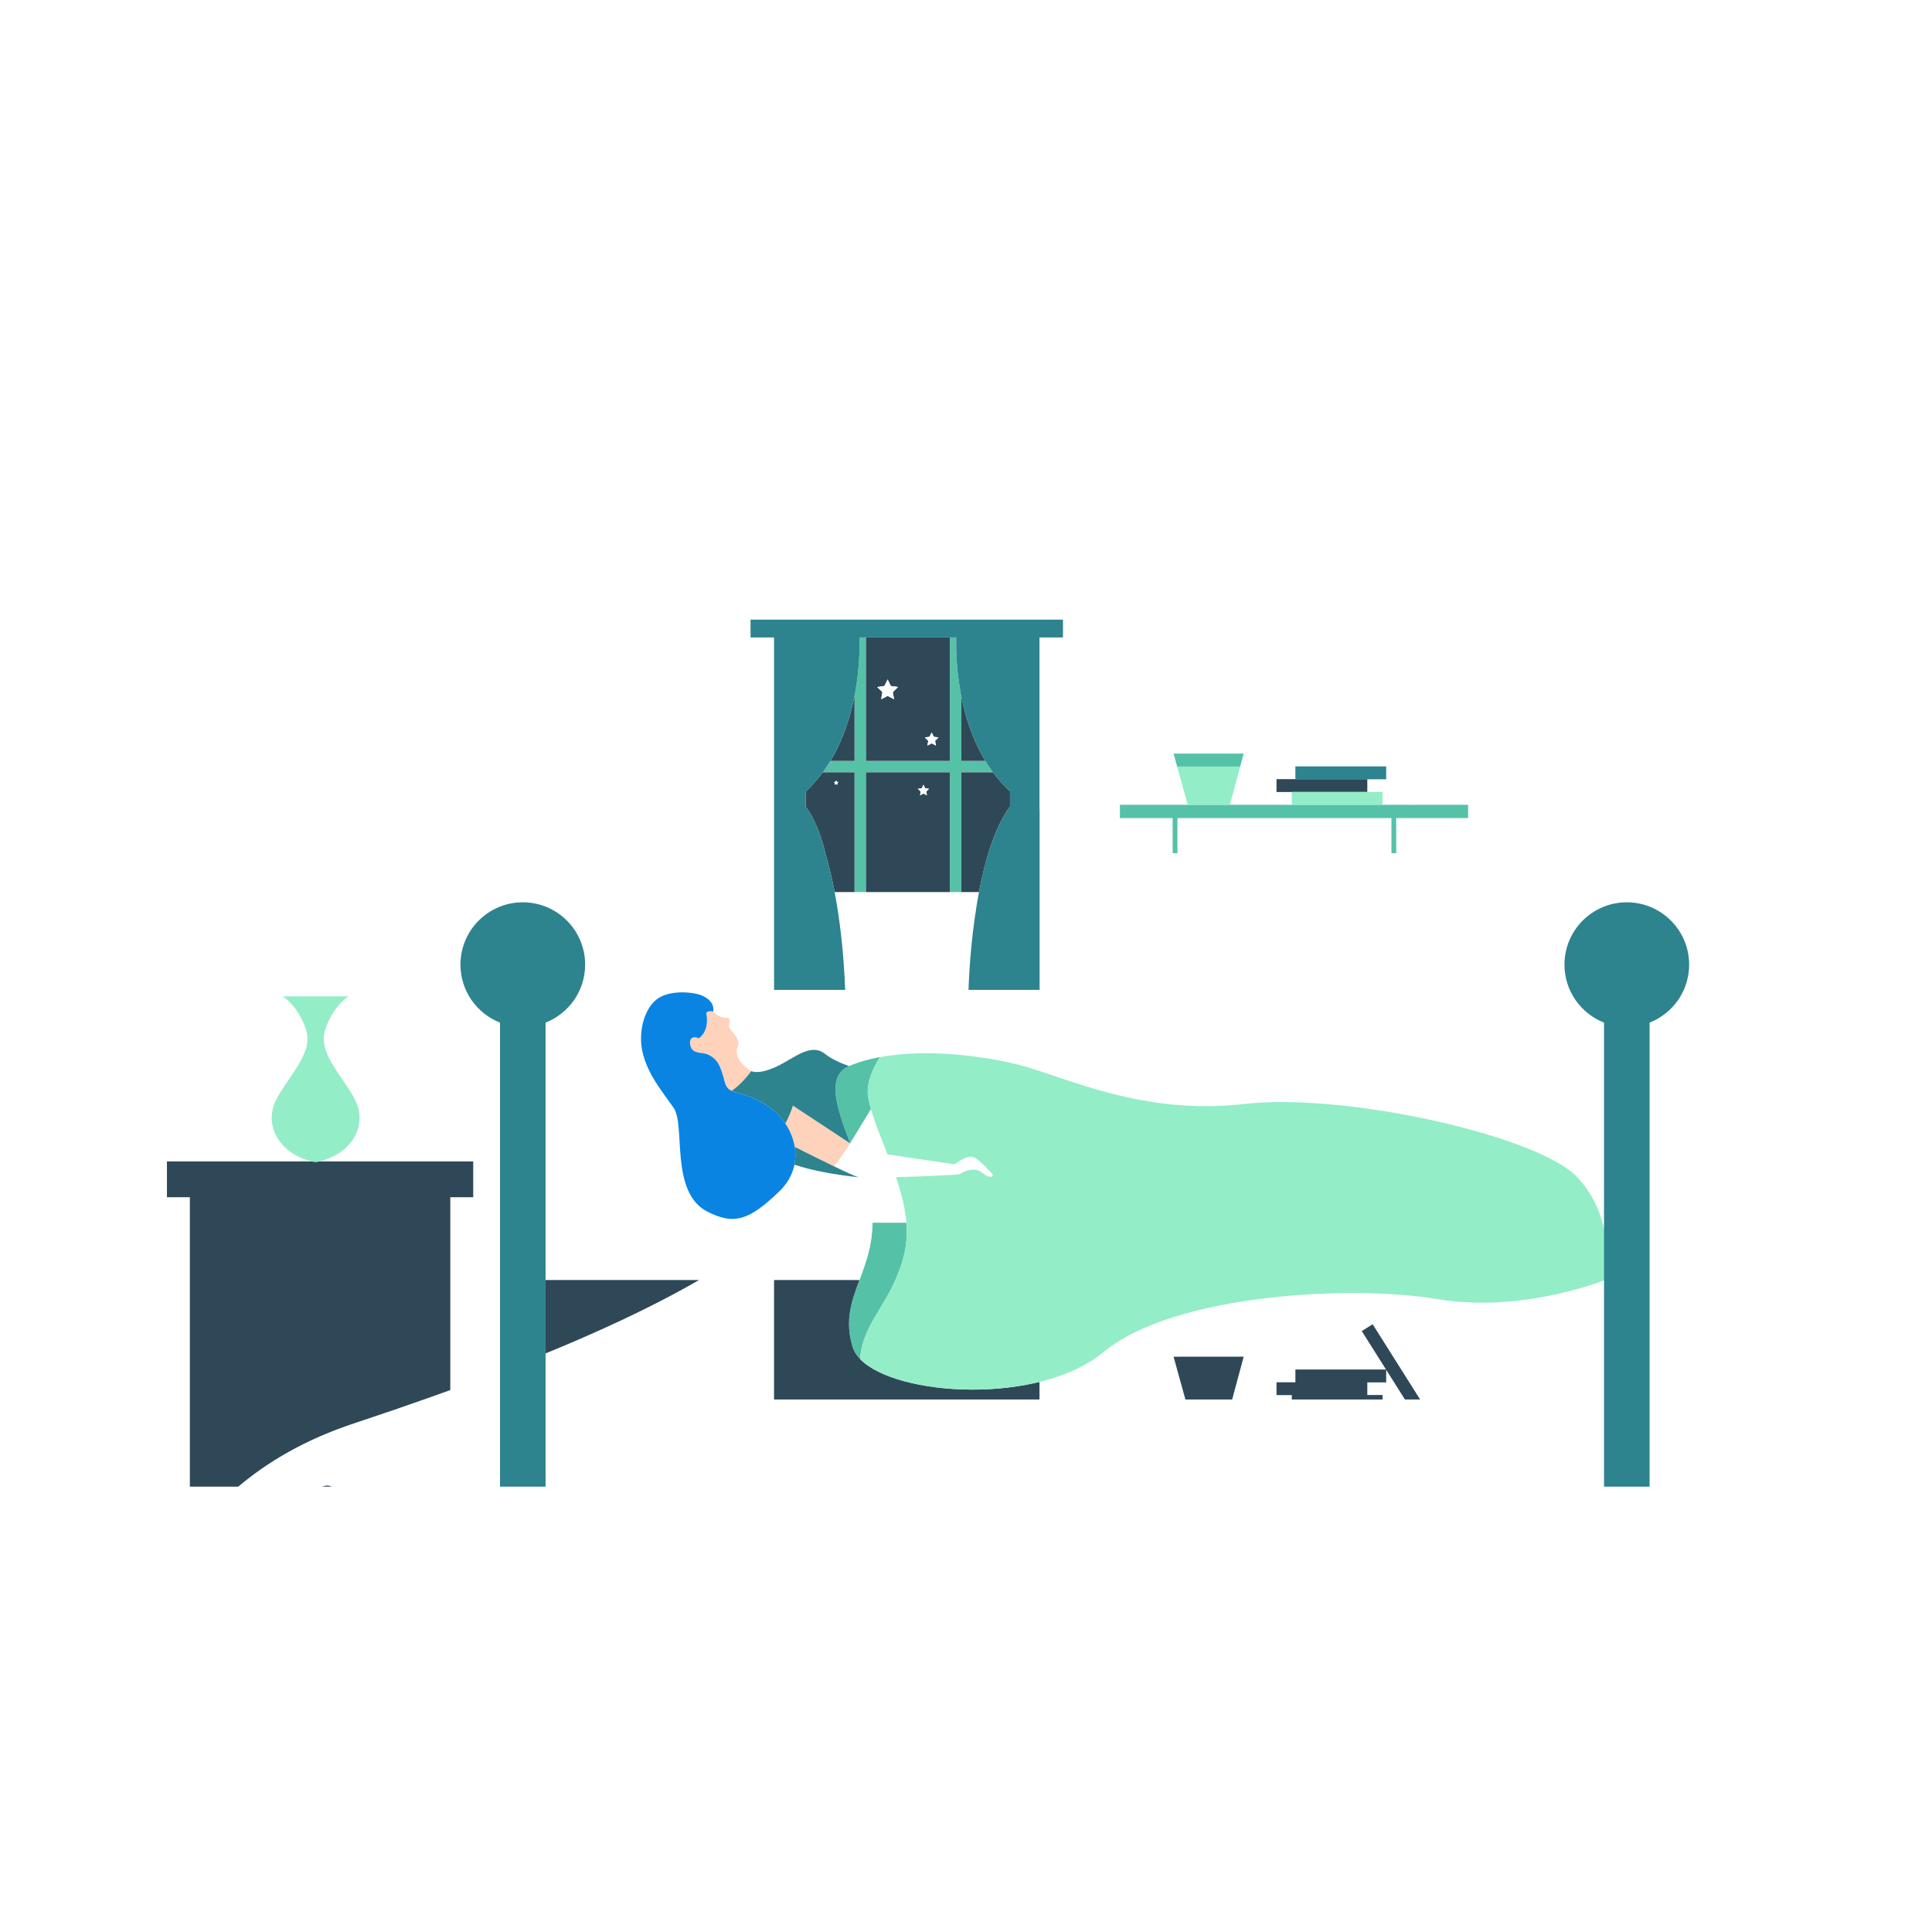 <svg width="596" height="596" viewBox="0 0 596 596" fill="none" xmlns="http://www.w3.org/2000/svg">
<g clip-path="url(#clip0_4_26)">
<path d="M303.971 234.726C304.699 235.929 305.488 237.11 306.337 238.262H296.574V275.197H293.038V238.262H267.147V275.197H263.611V238.262H253.803C254.652 237.11 255.44 235.929 256.169 234.726H263.611V214.672C265.185 206.668 265.228 199.789 265.137 196.654H267.147V234.726H293.038V196.654H295.003C294.911 199.819 294.956 206.799 296.574 214.9V234.726H303.971ZM261.908 328.886C254.749 331.995 258.085 341.822 262.286 352.728L265.619 354.924L273.814 356.127C271.279 349.649 268.7 343.608 267.825 338.481C267.176 334.676 268.816 330.327 271.45 326.078C268.034 326.714 264.807 327.627 261.908 328.886ZM266.246 363.281C267.903 368.117 269.138 372.815 269.138 376.901C269.138 393.264 258.581 400.752 262.98 415.451C263.384 416.802 264.188 418.071 265.326 419.247C266.258 407.425 275.05 402.136 278.846 387.347C280.88 379.423 279.107 371.098 276.41 363.152C272.13 363.274 268.263 363.339 266.246 363.281ZM345.48 248.262V252.375H361.751V263.191H363.23V252.375H429.237V263.191H430.716V252.375H452.903V248.262H345.48ZM382.582 236.484L383.664 232.463L362.031 232.476L363.14 236.484H382.582Z" fill="#55C2A8"/>
<path d="M495.193 394.835V431.721H168.302V394.835H265.136C262.717 401.322 260.532 407.27 262.98 415.451C263.384 416.802 264.188 418.071 265.326 419.247C276.566 430.872 320.693 433.485 340.4 417.115C362.101 399.088 417.233 396.315 443.333 400.752C469.433 405.189 494.823 394.976 494.823 394.976C494.823 394.976 494.837 394.92 494.857 394.835H495.193ZM310.93 249.724H310.966C311.252 249.295 311.452 249.027 311.534 248.92C311.537 248.916 311.539 248.914 311.541 248.911C311.564 248.882 311.58 248.861 311.58 248.861V244.17C311.096 243.719 310.627 243.258 310.171 242.79C310.159 242.778 310.147 242.766 310.136 242.754C309.681 242.286 309.241 241.81 308.813 241.326C308.805 241.317 308.796 241.308 308.788 241.298C308.355 240.809 307.936 240.311 307.53 239.808C307.529 239.806 307.527 239.804 307.526 239.803C307.117 239.296 306.721 238.782 306.338 238.261H296.575V275.196H302.014C303.814 265.721 306.607 256.085 310.93 249.724ZM303.336 233.643C303.28 233.545 303.225 233.447 303.17 233.349C302.998 233.043 302.829 232.736 302.664 232.428C302.631 232.365 302.596 232.303 302.563 232.241C302.37 231.876 302.182 231.51 301.998 231.143C301.954 231.055 301.911 230.967 301.868 230.88C301.719 230.579 301.574 230.278 301.432 229.976C301.391 229.889 301.349 229.802 301.309 229.715C301.137 229.344 300.968 228.973 300.805 228.601C300.779 228.542 300.754 228.482 300.728 228.423C300.588 228.1 300.451 227.777 300.318 227.454C300.28 227.361 300.241 227.268 300.203 227.174C299.894 226.416 299.604 225.656 299.33 224.897C299.299 224.811 299.269 224.725 299.238 224.64C299.117 224.299 298.998 223.958 298.884 223.618C298.87 223.576 298.855 223.534 298.841 223.493C298.712 223.107 298.587 222.722 298.467 222.337C298.446 222.271 298.426 222.206 298.406 222.14C298.302 221.804 298.2 221.469 298.102 221.134C298.084 221.074 298.067 221.014 298.049 220.955C297.936 220.566 297.826 220.178 297.721 219.791C297.715 219.769 297.709 219.747 297.704 219.725C297.605 219.361 297.511 218.998 297.419 218.637C297.404 218.577 297.388 218.517 297.373 218.456C297.18 217.686 297.002 216.922 296.837 216.167C296.826 216.117 296.815 216.067 296.804 216.016C296.724 215.642 296.646 215.27 296.572 214.901V234.727H303.969C303.753 234.367 303.543 234.005 303.336 233.643ZM293.037 234.726H267.146V196.654H293.037V234.726ZM275.422 213.506L277.025 211.943L274.809 211.621L273.818 209.613L272.827 211.621L270.611 211.943L272.214 213.506L271.835 215.713L273.817 214.671L275.799 215.713L275.422 213.506ZM288.47 228.537L289.532 227.502L288.064 227.289L287.407 225.959L286.751 227.289L285.283 227.502L286.345 228.537L286.094 230L287.407 229.31L288.72 230L288.47 228.537ZM293.037 275.197H267.146V238.262H293.037V275.197ZM285.736 244.174L286.596 243.336L285.408 243.163L284.877 242.087L284.346 243.163L283.158 243.336L284.017 244.174L283.814 245.357L284.876 244.798L285.938 245.357L285.736 244.174ZM248.573 248.879C248.564 248.868 248.559 248.861 248.559 248.861V244.17C249.043 243.719 249.512 243.258 249.968 242.79C249.98 242.778 249.992 242.766 250.003 242.754C250.458 242.286 250.899 241.809 251.327 241.326C251.335 241.317 251.343 241.308 251.351 241.3C251.784 240.81 252.203 240.313 252.61 239.809C252.611 239.808 252.612 239.806 252.613 239.805C253.022 239.298 253.418 238.783 253.802 238.263H263.61V275.198H257.476C256.733 271.292 255.821 267.358 254.703 263.638V263.637C254.637 263.33 254.568 263.028 254.498 262.73C254.451 262.53 254.402 262.334 254.353 262.138C254.318 261.998 254.284 261.858 254.248 261.72C254.197 261.523 254.146 261.329 254.094 261.137C254.06 261.01 254.025 260.886 253.99 260.761C253.804 260.095 253.612 259.457 253.414 258.846C253.381 258.744 253.348 258.642 253.314 258.541C253.253 258.357 253.192 258.176 253.13 257.998C253.099 257.909 253.068 257.822 253.037 257.734C252.826 257.135 252.611 256.566 252.396 256.026C252.366 255.952 252.337 255.877 252.307 255.804C252.24 255.64 252.174 255.479 252.108 255.32C252.081 255.257 252.055 255.196 252.029 255.134C251.809 254.618 251.591 254.133 251.376 253.68C251.348 253.622 251.321 253.564 251.294 253.507C251.228 253.371 251.164 253.237 251.099 253.106C251.075 253.058 251.052 253.012 251.028 252.965C250.889 252.686 250.751 252.419 250.618 252.168C250.613 252.159 250.609 252.15 250.604 252.141C250.542 252.024 250.481 251.913 250.421 251.803C250.394 251.754 250.368 251.706 250.342 251.659C250.285 251.556 250.228 251.455 250.173 251.357C250.149 251.315 250.126 251.275 250.102 251.233C249.996 251.048 249.893 250.873 249.794 250.709C249.776 250.68 249.758 250.649 249.741 250.62C249.693 250.541 249.647 250.466 249.601 250.392C249.574 250.349 249.548 250.307 249.522 250.265C249.48 250.198 249.439 250.132 249.399 250.07C249.372 250.028 249.347 249.989 249.321 249.949C249.257 249.851 249.197 249.76 249.141 249.675C249.116 249.637 249.09 249.598 249.065 249.562C249.035 249.518 249.009 249.479 248.981 249.44C248.957 249.405 248.934 249.372 248.911 249.34C248.888 249.306 248.865 249.274 248.844 249.244C248.817 249.206 248.793 249.173 248.77 249.141C248.75 249.114 248.732 249.088 248.715 249.065C248.691 249.033 248.67 249.004 248.651 248.979C248.639 248.963 248.631 248.953 248.622 248.94C248.609 248.923 248.599 248.909 248.59 248.898C248.582 248.89 248.577 248.885 248.573 248.879ZM257.253 241.266L257.602 241.606L257.52 242.087L257.952 241.86L258.384 242.087L258.302 241.606L258.651 241.266L258.168 241.196L257.952 240.759L257.736 241.196L257.253 241.266ZM263.61 214.672C263.535 215.055 263.456 215.44 263.373 215.827C263.363 215.875 263.352 215.924 263.342 215.973C263.267 216.322 263.19 216.672 263.109 217.024C263.1 217.065 263.091 217.106 263.081 217.146C262.992 217.532 262.899 217.92 262.802 218.31C262.792 218.349 262.782 218.388 262.772 218.427C262.685 218.776 262.594 219.125 262.5 219.476C262.483 219.54 262.466 219.605 262.448 219.669C262.343 220.058 262.235 220.448 262.122 220.839C262.116 220.858 262.11 220.878 262.105 220.897C262 221.26 261.89 221.625 261.778 221.989C261.753 222.068 261.729 222.148 261.704 222.227C261.464 222.997 261.207 223.769 260.934 224.542C260.904 224.628 260.873 224.714 260.842 224.8C260.718 225.144 260.592 225.488 260.461 225.832C260.444 225.877 260.428 225.922 260.41 225.967C260.265 226.348 260.114 226.728 259.96 227.109C259.925 227.196 259.889 227.282 259.853 227.369C259.722 227.687 259.588 228.005 259.451 228.323C259.418 228.399 259.386 228.475 259.353 228.551C259.189 228.927 259.02 229.303 258.846 229.677C258.811 229.753 258.774 229.828 258.739 229.904C258.593 230.215 258.443 230.526 258.29 230.836C258.245 230.928 258.2 231.02 258.154 231.111C257.968 231.482 257.779 231.853 257.583 232.221C257.556 232.272 257.528 232.323 257.501 232.374C257.328 232.697 257.151 233.019 256.971 233.34C256.917 233.437 256.862 233.533 256.807 233.629C256.597 233.996 256.385 234.362 256.165 234.725H263.607V214.672H263.61ZM51.499 369.335H58.57V458.623H138.909V369.335H145.98V358.276H51.5L51.499 369.335ZM421.798 240.362H393.787V244.328H421.798V240.362Z" fill="#2F4858"/>
<path d="M272.215 213.506L270.612 211.943L272.828 211.621L273.819 209.613L274.81 211.621L277.026 211.943L275.423 213.506L275.802 215.713L273.82 214.671L271.838 215.713L272.215 213.506ZM257.52 242.087L257.952 241.86L258.384 242.087L258.302 241.606L258.651 241.266L258.168 241.196L257.952 240.759L257.736 241.196L257.253 241.266L257.602 241.606L257.52 242.087ZM288.064 227.288L287.407 225.958L286.751 227.288L285.283 227.501L286.345 228.536L286.094 230L287.407 229.31L288.72 230L288.469 228.538L289.531 227.503L288.064 227.288ZM283.814 245.357L284.876 244.798L285.938 245.357L285.735 244.174L286.595 243.336L285.407 243.163L284.876 242.087L284.345 243.163L283.157 243.336L284.016 244.174L283.814 245.357ZM171.674 331.56L210.801 362.518C209.06 354.493 210.163 345.076 207.781 341.707C203.991 336.345 200.067 331.663 198.354 325.161C198.262 324.81 198.185 324.456 198.115 324.1L185.484 314.106C181.58 311.017 175.911 311.678 172.823 315.582L170.199 318.899C167.109 322.803 167.77 328.471 171.674 331.56ZM240.368 367.564C231.308 376.254 226.6 378.101 218.181 373.758C213.925 371.563 211.902 367.406 210.856 362.757H189.657C177.863 362.757 168.302 372.318 168.302 384.112V394.836H265.136C267.063 389.668 269.139 384.157 269.139 376.901C269.139 372.815 267.904 368.117 266.247 363.281C268.263 363.339 243.901 362.757 243.901 362.757C243.092 364.436 241.937 366.059 240.368 367.564ZM84.909 296.948C84.778 295.428 83.516 294.231 81.962 294.231C80.32 294.231 78.989 295.562 78.989 297.203C78.989 298.845 80.32 300.176 81.962 300.176C83.417 300.176 84.623 299.129 84.879 297.748C88.233 298.205 93.498 300.112 95.012 307.44L95.827 307.271C94.221 299.488 88.494 297.449 84.909 296.948ZM86.646 277.293C86.767 276.969 86.842 276.622 86.842 276.256C86.842 274.614 85.511 273.283 83.869 273.283C82.227 273.283 80.897 274.614 80.897 276.256C80.897 277.898 82.228 279.229 83.869 279.229C84.844 279.229 85.702 278.753 86.244 278.027C97.643 285.738 95.978 307.09 95.958 307.319L96.787 307.391C96.809 307.155 98.521 285.251 86.646 277.293ZM114.918 286.23C113.714 286.23 112.683 286.949 112.216 287.978C109.847 287.54 106.386 287.465 103.241 289.581C98.116 293.033 98.613 305.767 98.689 307.252C98.58 306.612 95.818 289.941 100.163 278.058C100.409 278.124 100.663 278.171 100.93 278.171C102.572 278.171 103.902 276.84 103.902 275.198C103.902 273.556 102.571 272.226 100.93 272.226C99.289 272.226 97.958 273.557 97.958 275.198C97.958 276.276 98.538 277.212 99.397 277.733C94.895 290.018 97.842 307.243 97.875 307.429L98.69 307.284C98.692 307.329 98.694 307.362 98.695 307.381L99.526 307.331C99.518 307.194 98.769 293.596 103.705 290.272C106.551 288.356 109.76 288.409 111.985 288.8C111.967 288.933 111.944 289.065 111.944 289.204C111.944 290.846 113.275 292.177 114.916 292.177C116.557 292.177 117.889 290.846 117.889 289.204C117.89 287.561 116.56 286.23 114.918 286.23ZM423.444 222.456L420.09 224.573L435.038 248.263L438.392 246.146L423.444 222.456Z" fill="white"/>
<path d="M304.802 362.892C303.291 362.489 302.486 360.475 299.565 360.878C296.645 361.281 297.148 361.986 295.487 362.288C293.825 362.59 267.371 363.644 264.954 363.191C263.378 362.896 252.525 357.511 245.159 353.799C244.744 351.238 243.721 348.772 242.256 346.587C243.728 344.017 244.597 341.074 244.597 341.074L265.618 354.924L294.53 359.166C294.53 359.166 297.752 356.548 299.767 356.85C301.781 357.152 304.399 360.475 305.608 361.583C306.816 362.691 306.313 363.295 304.802 362.892ZM227.425 325.521C226.775 322.681 228.429 322.852 227.592 320.798C226.755 318.744 224.756 317.389 224.845 316.472C224.934 315.555 225.57 314.478 224.487 314.022C223.51 313.611 223.08 314.763 219.95 312.138L219.949 312.142C219.949 312.142 219.151 311.551 217.834 312.383C217.834 312.383 219.255 317.722 215.546 320.322C215.546 320.322 214.206 319.536 213.327 320.322C212.449 321.108 212.726 323.743 214.529 324.436C216.332 325.129 217.487 324.575 219.429 325.869C221.37 327.163 222.249 328.642 223.497 333.542C223.938 335.272 224.634 336.028 225.715 336.526C227.307 335.379 229.54 333.455 231.731 330.452C230.729 329.807 227.956 327.84 227.425 325.521Z" fill="#FFD2BB"/>
<g filter="url(#filter0_dddddd_4_26)">
<path d="M245.121 358.952C245.101 359.063 245.092 359.175 245.07 359.286C250.741 361.225 258.098 362.436 264.939 363.187C264.923 363.184 264.892 363.173 264.875 363.169C264.897 363.174 264.935 363.188 264.955 363.192C265.071 363.214 265.258 363.231 265.479 363.246C265.563 363.255 265.647 363.264 265.731 363.273C262.107 363.193 243.902 362.757 243.902 362.757C243.897 362.766 243.891 362.776 243.887 362.785C244.488 361.532 244.891 360.246 245.121 358.952ZM243.885 362.785C243.682 363.204 243.459 363.618 243.212 364.029C243.46 363.618 243.684 363.203 243.885 362.785ZM168.302 458.623H494.824V431.721H168.302V458.623ZM210.856 362.756C210.856 362.757 210.857 362.758 210.857 362.759C210.839 362.678 210.819 362.599 210.801 362.518L171.674 331.56C169.674 329.978 168.532 327.718 168.302 325.367V384.112C168.302 372.318 177.863 362.757 189.657 362.757L210.856 362.756ZM521.078 297.581C521.078 286.961 512.469 278.352 501.849 278.352C491.229 278.352 482.62 286.961 482.62 297.581C482.62 305.718 487.682 312.659 494.823 315.467V379.153C493.729 373.949 491.327 368.18 486.441 363.033C474.442 350.393 415.18 336.963 383.801 340.568C352.423 344.173 328.669 332.248 314.886 328.642C303.729 325.723 285.876 323.406 271.429 326.11C271.436 326.099 271.442 326.087 271.449 326.076C271.099 326.141 270.761 326.222 270.415 326.293C267.388 326.915 264.515 327.753 261.914 328.882C258.966 327.818 256.376 326.599 254.581 325.16C249.994 321.483 244.879 326.609 239.351 329.122C233.822 331.635 231.758 330.416 231.758 330.416C231.749 330.429 231.74 330.44 231.731 330.452C230.729 329.807 227.956 327.839 227.425 325.521C226.775 322.681 228.429 322.852 227.592 320.798C226.755 318.744 224.756 317.389 224.845 316.472C224.934 315.555 225.57 314.478 224.487 314.022C223.51 313.611 223.08 314.763 219.95 312.138L219.949 312.142C219.949 312.142 221.024 309.044 216.517 307.102C214.08 306.052 206.741 305.207 202.719 308.188C198.914 311.009 196.873 317.862 198.114 324.099L185.483 314.105C181.579 311.016 175.91 311.677 172.822 315.581L170.198 318.898C169.083 320.308 168.464 321.948 168.302 323.613V315.466C175.443 312.658 180.505 305.717 180.505 297.58C180.505 286.96 171.896 278.351 161.276 278.351C150.656 278.351 142.047 286.96 142.047 297.58C142.047 305.717 147.109 312.658 154.25 315.466V458.622H138.909V369.333H145.98V358.274H98.529C108.991 355.675 113.461 346.653 109.455 339.119C105.263 331.234 97.926 324.742 100.372 317.46C102.817 310.178 107.534 307.354 107.534 307.354H99.106L99.527 307.329C99.519 307.192 98.77 293.594 103.706 290.27C106.552 288.354 109.761 288.406 111.986 288.798C111.968 288.931 111.945 289.063 111.945 289.202C111.945 290.844 113.276 292.175 114.918 292.175C116.56 292.175 117.891 290.844 117.891 289.202C117.891 287.56 116.56 286.23 114.918 286.23C113.714 286.23 112.683 286.949 112.216 287.977C109.847 287.539 106.386 287.464 103.241 289.58C98.116 293.032 98.613 305.766 98.689 307.251C98.58 306.611 95.818 289.94 100.163 278.057C100.409 278.123 100.663 278.17 100.93 278.17C102.572 278.17 103.902 276.839 103.902 275.197C103.902 273.555 102.571 272.225 100.93 272.225C99.288 272.225 97.957 273.556 97.957 275.197C97.957 276.275 98.537 277.211 99.396 277.732C95.039 289.62 97.658 306.132 97.862 307.356H97.68H97.052H96.79C96.851 306.57 98.364 285.148 86.645 277.295C86.766 276.971 86.842 276.624 86.842 276.258C86.842 274.616 85.511 273.285 83.869 273.285C82.227 273.285 80.897 274.616 80.897 276.258C80.897 277.9 82.228 279.231 83.869 279.231C84.844 279.231 85.702 278.755 86.244 278.029C97.643 285.74 95.978 307.092 95.958 307.321L96.377 307.357H95.418L95.827 307.272C94.22 299.49 88.494 297.451 84.909 296.95C84.778 295.43 83.516 294.233 81.962 294.233C80.32 294.233 78.989 295.564 78.989 297.205C78.989 298.847 80.32 300.178 81.962 300.178C83.417 300.178 84.623 299.131 84.879 297.75C88.219 298.205 93.453 300.102 94.991 307.358H87.2C87.2 307.358 91.916 310.182 94.362 317.464C96.808 324.746 89.471 331.238 85.279 339.123C81.273 346.657 85.743 355.679 96.205 358.278H51.499V369.337H58.57V458.626H54.544C54.544 458.626 -9.361 292.28 109.264 253.023C177.216 230.535 213.228 212.415 234.302 196.656H238.786V249.726V264.013V275.198V305.381H260.713C260.713 305.381 260.383 290.416 257.45 275.071C257.458 275.114 257.469 275.156 257.477 275.198H263.611H267.147H293.038H296.574H302.013C302.021 275.156 302.03 275.115 302.038 275.073C299.106 290.417 298.777 305.381 298.777 305.381H320.704V264.013V249.726H320.67V196.656H327.92V191.147H241.197C274.553 162.565 262.352 141.474 316.979 114.627C347.226 99.762 487.792 78.503 525.869 196.655C567.345 325.356 532.887 431.617 508.875 458.625V315.467C516.016 312.659 521.078 305.719 521.078 297.581ZM452.903 248.262H435.037L438.391 246.145L423.444 222.455L420.09 224.572L427.571 236.429H399.612V240.362H393.788V244.328H398.503V248.261H379.413L382.583 236.483L383.665 232.462L362.033 232.475L363.142 236.483L366.401 248.261H345.481V252.374H361.752V263.19H363.231V252.374H429.238V263.19H430.717V252.374H452.904L452.903 248.262ZM427.622 240.395H421.798V244.295H426.513V248.261L435.037 248.262L427.623 236.51L427.622 240.395Z" fill="white"/>
</g>
<path d="M271.449 326.077C271.442 326.088 271.436 326.1 271.429 326.111C271.092 326.174 270.748 326.226 270.415 326.294C270.761 326.223 271.1 326.142 271.449 326.077ZM486.442 363.034C474.443 350.394 415.181 336.964 383.802 340.569C352.424 344.174 328.67 332.249 314.887 328.643C303.73 325.724 285.877 323.407 271.429 326.111C268.808 330.349 267.177 334.685 267.825 338.48C268.7 343.607 271.279 349.648 273.814 356.126L265.619 354.923L294.531 359.165C294.531 359.165 297.753 356.547 299.768 356.849C301.782 357.151 304.4 360.474 305.609 361.582C306.817 362.69 306.314 363.294 304.803 362.891C303.292 362.488 302.487 360.474 299.566 360.877C296.646 361.28 297.149 361.985 295.488 362.287C294.497 362.467 284.683 362.915 276.412 363.15C279.109 371.097 280.882 379.422 278.848 387.345C275.052 402.134 266.26 407.424 265.328 419.245C276.568 430.87 320.695 433.483 340.402 417.113C362.103 399.086 417.235 396.313 443.335 400.75C469.435 405.187 494.825 394.974 494.825 394.974C494.825 394.974 499.496 376.784 486.442 363.034ZM100.372 317.461C102.817 310.179 107.534 307.355 107.534 307.355H97.681H97.053H87.2C87.2 307.355 91.916 310.179 94.362 317.461C96.808 324.743 89.471 331.235 85.279 339.12C81.164 346.859 85.973 356.189 97.053 358.492H97.681C108.761 356.188 113.57 346.859 109.455 339.12C105.263 331.235 97.926 324.743 100.372 317.461ZM379.411 248.262L383.664 232.462L382.582 236.483H363.141L366.4 248.261L379.411 248.262ZM426.513 244.296H398.502V248.262H426.513V244.296Z" fill="#93EDC7"/>
<path d="M231.536 191.145H327.92V196.654H320.67V249.724H320.704V264.011V305.379H298.777C298.777 305.379 299.627 266.356 310.93 249.724H310.966C311.346 249.154 311.579 248.862 311.579 248.862V244.171C295.259 228.947 294.799 203.604 295.002 196.654H265.136C265.339 203.604 264.879 228.947 248.559 244.171V248.862C248.559 248.862 252.596 253.892 254.704 263.637C260.2 281.929 260.712 305.38 260.712 305.38H238.785V275.197V264.012V249.725V196.655H231.535L231.536 191.145ZM161.276 278.353C150.656 278.353 142.047 286.962 142.047 297.582C142.047 305.719 147.109 312.66 154.25 315.468V458.624H168.302V315.467C175.443 312.659 180.505 305.718 180.505 297.581C180.505 286.962 171.896 278.353 161.276 278.353ZM501.85 278.353C491.23 278.353 482.621 286.962 482.621 297.582C482.621 305.719 487.683 312.66 494.824 315.468V458.624H508.876V315.467C516.017 312.659 521.079 305.718 521.079 297.581C521.078 286.962 512.469 278.353 501.85 278.353ZM399.611 240.395H427.622V236.429H399.611V240.395ZM261.908 328.886C261.91 328.885 261.913 328.884 261.915 328.883C258.967 327.819 256.377 326.6 254.582 325.161C249.995 321.484 244.88 326.61 239.352 329.123C233.823 331.636 231.759 330.417 231.759 330.417C229.569 333.428 227.32 335.375 225.72 336.53C227.701 337.44 230.988 337.474 236.486 340.94C238.763 342.376 240.744 344.331 242.257 346.588C243.729 344.018 244.598 341.075 244.598 341.075L262.286 352.728C258.084 341.821 254.749 331.995 261.908 328.886ZM245.07 359.286C250.741 361.225 258.098 362.436 264.939 363.187C263.32 362.866 252.505 357.502 245.16 353.799C245.452 355.605 245.439 357.456 245.07 359.286ZM265.477 363.245C265.738 363.273 266.002 363.303 266.262 363.33C266.256 363.314 266.251 363.298 266.245 363.281C265.941 363.272 265.693 363.259 265.477 363.245Z" fill="#2D838E"/>
<path d="M217.834 312.384C217.834 312.384 219.255 317.723 215.546 320.323C215.546 320.323 214.206 319.537 213.327 320.323C212.449 321.109 212.726 323.744 214.529 324.437C216.332 325.13 217.487 324.576 219.429 325.87C221.371 327.164 222.249 328.643 223.497 333.543C224.745 338.443 227.981 335.577 236.486 340.939C244.991 346.301 249.429 358.874 240.369 367.564C231.309 376.254 226.601 378.101 218.182 373.758C206.534 367.749 211.572 347.07 207.782 341.708C203.992 336.346 200.069 331.664 198.355 325.162C196.642 318.66 198.699 311.172 202.72 308.191C206.741 305.21 214.08 306.055 216.518 307.105C221.025 309.046 219.95 312.145 219.95 312.145C219.95 312.145 219.151 311.552 217.834 312.384Z" fill="#0984E3"/>
</g>
<defs>
<filter id="filter0_dddddd_4_26" x="-42.645" y="102.884" width="667.882" height="535.742" filterUnits="userSpaceOnUse" color-interpolation-filters="sRGB">
<feFlood flood-opacity="0" result="BackgroundImageFix"/>
<feColorMatrix in="SourceAlpha" type="matrix" values="0 0 0 0 0 0 0 0 0 0 0 0 0 0 0 0 0 0 127 0" result="hardAlpha"/>
<feOffset dy="2.767"/>
<feGaussianBlur stdDeviation="1.107"/>
<feColorMatrix type="matrix" values="0 0 0 0 0 0 0 0 0 0 0 0 0 0 0 0 0 0 0.02 0"/>
<feBlend mode="normal" in2="BackgroundImageFix" result="effect1_dropShadow_4_26"/>
<feColorMatrix in="SourceAlpha" type="matrix" values="0 0 0 0 0 0 0 0 0 0 0 0 0 0 0 0 0 0 127 0" result="hardAlpha"/>
<feOffset dy="6.65"/>
<feGaussianBlur stdDeviation="2.66"/>
<feColorMatrix type="matrix" values="0 0 0 0 0 0 0 0 0 0 0 0 0 0 0 0 0 0 0.028 0"/>
<feBlend mode="normal" in2="effect1_dropShadow_4_26" result="effect2_dropShadow_4_26"/>
<feColorMatrix in="SourceAlpha" type="matrix" values="0 0 0 0 0 0 0 0 0 0 0 0 0 0 0 0 0 0 127 0" result="hardAlpha"/>
<feOffset dy="12.522"/>
<feGaussianBlur stdDeviation="5.009"/>
<feColorMatrix type="matrix" values="0 0 0 0 0 0 0 0 0 0 0 0 0 0 0 0 0 0 0.035 0"/>
<feBlend mode="normal" in2="effect2_dropShadow_4_26" result="effect3_dropShadow_4_26"/>
<feColorMatrix in="SourceAlpha" type="matrix" values="0 0 0 0 0 0 0 0 0 0 0 0 0 0 0 0 0 0 127 0" result="hardAlpha"/>
<feOffset dy="22.336"/>
<feGaussianBlur stdDeviation="8.935"/>
<feColorMatrix type="matrix" values="0 0 0 0 0 0 0 0 0 0 0 0 0 0 0 0 0 0 0.042 0"/>
<feBlend mode="normal" in2="effect3_dropShadow_4_26" result="effect4_dropShadow_4_26"/>
<feColorMatrix in="SourceAlpha" type="matrix" values="0 0 0 0 0 0 0 0 0 0 0 0 0 0 0 0 0 0 127 0" result="hardAlpha"/>
<feOffset dy="41.778"/>
<feGaussianBlur stdDeviation="16.711"/>
<feColorMatrix type="matrix" values="0 0 0 0 0 0 0 0 0 0 0 0 0 0 0 0 0 0 0.05 0"/>
<feBlend mode="normal" in2="effect4_dropShadow_4_26" result="effect5_dropShadow_4_26"/>
<feColorMatrix in="SourceAlpha" type="matrix" values="0 0 0 0 0 0 0 0 0 0 0 0 0 0 0 0 0 0 127 0" result="hardAlpha"/>
<feOffset dy="100"/>
<feGaussianBlur stdDeviation="40"/>
<feColorMatrix type="matrix" values="0 0 0 0 0 0 0 0 0 0 0 0 0 0 0 0 0 0 0.07 0"/>
<feBlend mode="normal" in2="effect5_dropShadow_4_26" result="effect6_dropShadow_4_26"/>
<feBlend mode="normal" in="SourceGraphic" in2="effect6_dropShadow_4_26" result="shape"/>
</filter>
<clipPath id="clip0_4_26">
<rect width="595.28" height="595.28" fill="white"/>
</clipPath>
</defs>
</svg>

